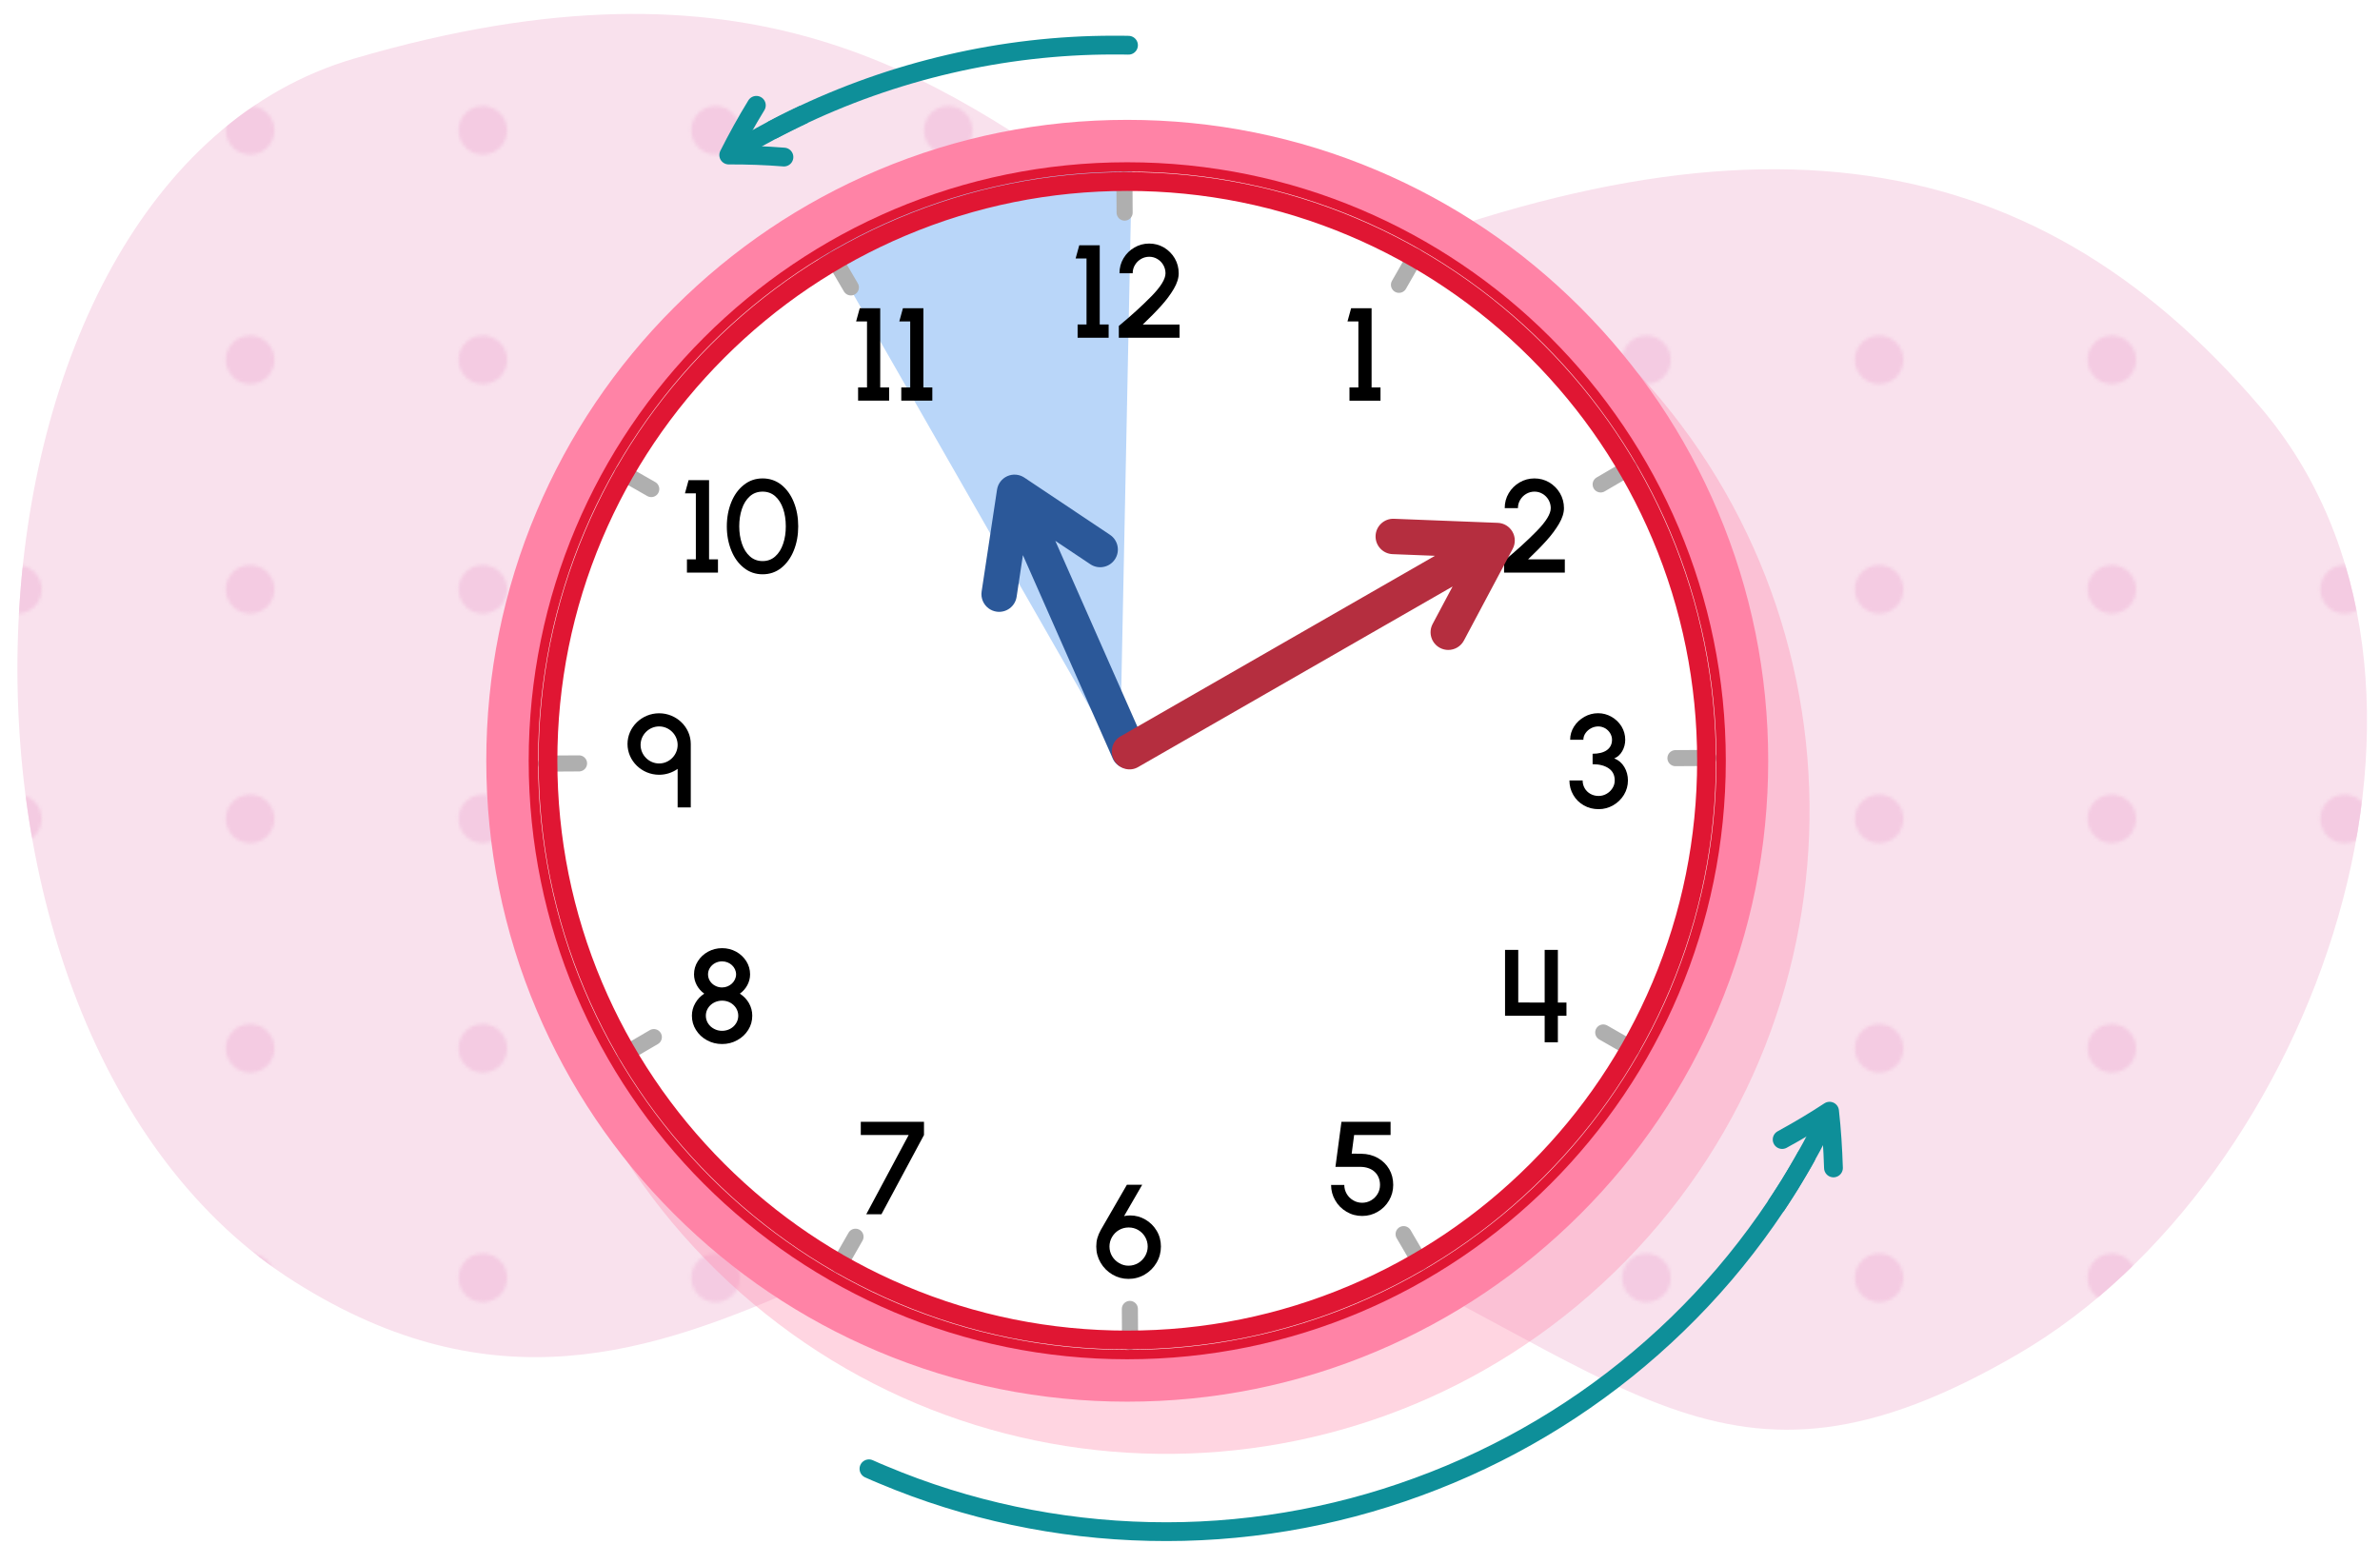 <?xml version="1.0" encoding="utf-8"?>
<!-- Generator: Adobe Illustrator 25.3.0, SVG Export Plug-In . SVG Version: 6.00 Build 0)  -->
<svg version="1.1" id="Artwork" xmlns="http://www.w3.org/2000/svg" xmlns:xlink="http://www.w3.org/1999/xlink" x="0px" y="0px"
	 viewBox="0 0 760 499.573" style="enable-background:new 0 0 760 499.573;" xml:space="preserve">
<pattern  y="80.587" width="72.035" height="71.106" patternUnits="userSpaceOnUse" id="New_Pattern_Swatch_2" viewBox="0 -71.106 72.035 71.106" style="overflow:visible;">
	<g>
		<rect y="-71.106" style="fill:none;" width="72.035" height="71.106"/>
		<circle style="fill:#F4CBE2;" cx="35.562" cy="-35.098" r="7.628"/>
		<rect y="-71.106" style="fill:none;" width="72.035" height="71.106"/>
	</g>
</pattern>
<path style="fill:#F9E1ED;" d="M408.724,93.956c0,0,25.488,23.567-54.516-31.058C299.143,25.301,240.84-18.834,112.895,18.763
	C-20.517,57.966-32.776,329.342,94.231,409.439s202.606-70.289,314.493-21.25s140.615,99.712,235.87,44.135
	s151.199-215.771,77.111-302.406S553.875,30.205,408.724,93.956z"/>
<pattern  id="SVGID_1_" xlink:href="#New_Pattern_Swatch_2" patternTransform="matrix(-1.018 0 0 1.018 -15638.441 -3.782)">
</pattern>
<path style="fill:url(#SVGID_1_);" d="M408.724,93.956c0,0,25.488,23.567-54.516-31.058
	C299.143,25.301,240.84-18.834,112.895,18.763C-20.517,57.966-32.776,329.342,94.231,409.439s202.606-70.289,314.493-21.25
	s140.615,99.712,235.87,44.135s151.199-215.771,77.111-302.406S553.875,30.205,408.724,93.956z"/>
<g style="opacity:0.34;">
	<path style="fill:#FF83A6;" d="M516.108,112.121c81.074,79.344,82.483,209.387,3.121,290.456
		c-79.342,81.069-209.385,82.465-290.454,3.121c-81.074-79.347-82.467-209.387-3.121-290.457
		C304.991,34.172,435.039,32.773,516.108,112.121z"/>
</g>
<circle style="fill:#FFFFFF;" cx="361.474" cy="242.955" r="191.135"/>
<g>
	<path style="fill:#B9D6F9;" d="M266.787,84.008l90.808,158.651l4.089-201.822c-47.199,0.185-86.941,11.471-116.068,38.561
		L266.787,84.008z"/>
</g>
<g>
	<g>
		<g>
			
				<line style="fill:none;stroke:#AFAFAF;stroke-width:5.137;stroke-linecap:round;stroke-linejoin:round;stroke-miterlimit:10;" x1="545.559" y1="242.054" x2="535.02" y2="242.117"/>
		</g>
		<g style="display:none;">
			
				<line style="display:inline;fill:none;stroke:#AFAFAF;stroke-width:4.367;stroke-linecap:round;stroke-linejoin:round;stroke-miterlimit:10;" x1="544.711" y1="261.011" x2="539.466" y2="260.504"/>
		</g>
		<g style="display:none;">
			
				<line style="display:inline;fill:none;stroke:#AFAFAF;stroke-width:4.367;stroke-linecap:round;stroke-linejoin:round;stroke-miterlimit:10;" x1="541.907" y1="279.782" x2="536.741" y2="278.738"/>
		</g>
		<g style="display:none;">
			
				<line style="display:inline;fill:none;stroke:#AFAFAF;stroke-width:4.367;stroke-linecap:round;stroke-linejoin:round;stroke-miterlimit:10;" x1="537.178" y1="298.162" x2="532.148" y2="296.593"/>
		</g>
		<g style="display:none;">
			
				<line style="display:inline;fill:none;stroke:#AFAFAF;stroke-width:4.367;stroke-linecap:round;stroke-linejoin:round;stroke-miterlimit:10;" x1="530.591" y1="315.957" x2="525.748" y2="313.88"/>
		</g>
	</g>
	<g>
		<g>
			
				<line style="fill:none;stroke:#AFAFAF;stroke-width:5.137;stroke-linecap:round;stroke-linejoin:round;stroke-miterlimit:10;" x1="521.109" y1="334.959" x2="511.961" y2="329.727"/>
		</g>
		<g style="display:none;">
			
				<line style="display:inline;fill:none;stroke:#AFAFAF;stroke-width:4.367;stroke-linecap:round;stroke-linejoin:round;stroke-miterlimit:10;" x1="510.873" y1="350.931" x2="506.589" y2="347.863"/>
		</g>
		<g style="display:none;">
			
				<line style="display:inline;fill:none;stroke:#AFAFAF;stroke-width:4.367;stroke-linecap:round;stroke-linejoin:round;stroke-miterlimit:10;" x1="499.074" y1="365.784" x2="495.122" y2="362.298"/>
		</g>
		<g style="display:none;">
			
				<line style="display:inline;fill:none;stroke:#AFAFAF;stroke-width:4.367;stroke-linecap:round;stroke-linejoin:round;stroke-miterlimit:10;" x1="485.825" y1="379.365" x2="482.249" y2="375.494"/>
		</g>
		<g style="display:none;">
			
				<line style="display:inline;fill:none;stroke:#AFAFAF;stroke-width:4.367;stroke-linecap:round;stroke-linejoin:round;stroke-miterlimit:10;" x1="471.237" y1="391.498" x2="468.074" y2="387.283"/>
		</g>
	</g>
	<g>
		<g>
			
				<line style="fill:none;stroke:#AFAFAF;stroke-width:5.137;stroke-linecap:round;stroke-linejoin:round;stroke-miterlimit:10;" x1="453.532" y1="403.229" x2="448.213" y2="394.13"/>
		</g>
		<g style="display:none;">
			
				<line style="display:inline;fill:none;stroke:#AFAFAF;stroke-width:4.367;stroke-linecap:round;stroke-linejoin:round;stroke-miterlimit:10;" x1="436.681" y1="411.95" x2="434.503" y2="407.152"/>
		</g>
		<g style="display:none;">
			
				<line style="display:inline;fill:none;stroke:#AFAFAF;stroke-width:4.367;stroke-linecap:round;stroke-linejoin:round;stroke-miterlimit:10;" x1="419.021" y1="418.894" x2="417.349" y2="413.897"/>
		</g>
		<g style="display:none;">
			
				<line style="display:inline;fill:none;stroke:#AFAFAF;stroke-width:4.367;stroke-linecap:round;stroke-linejoin:round;stroke-miterlimit:10;" x1="400.744" y1="423.986" x2="399.592" y2="418.844"/>
		</g>
		<g style="display:none;">
			
				<line style="display:inline;fill:none;stroke:#AFAFAF;stroke-width:4.367;stroke-linecap:round;stroke-linejoin:round;stroke-miterlimit:10;" x1="382.049" y1="427.186" x2="381.423" y2="421.954"/>
		</g>
	</g>
	<g>
		<g>
			
				<line style="fill:none;stroke:#AFAFAF;stroke-width:5.137;stroke-linecap:round;stroke-linejoin:round;stroke-miterlimit:10;" x1="360.862" y1="428.553" x2="360.799" y2="418.014"/>
		</g>
		<g style="display:none;">
			
				<line style="display:inline;fill:none;stroke:#AFAFAF;stroke-width:4.367;stroke-linecap:round;stroke-linejoin:round;stroke-miterlimit:10;" x1="341.905" y1="427.705" x2="342.412" y2="422.46"/>
		</g>
		<g style="display:none;">
			
				<line style="display:inline;fill:none;stroke:#AFAFAF;stroke-width:4.367;stroke-linecap:round;stroke-linejoin:round;stroke-miterlimit:10;" x1="323.134" y1="424.901" x2="324.178" y2="419.736"/>
		</g>
		<g style="display:none;">
			
				<line style="display:inline;fill:none;stroke:#AFAFAF;stroke-width:4.367;stroke-linecap:round;stroke-linejoin:round;stroke-miterlimit:10;" x1="304.754" y1="420.173" x2="306.324" y2="415.142"/>
		</g>
		<g style="display:none;">
			
				<line style="display:inline;fill:none;stroke:#AFAFAF;stroke-width:4.367;stroke-linecap:round;stroke-linejoin:round;stroke-miterlimit:10;" x1="286.959" y1="413.585" x2="289.036" y2="408.742"/>
		</g>
	</g>
	<g>
		<g>
			
				<line style="fill:none;stroke:#AFAFAF;stroke-width:5.137;stroke-linecap:round;stroke-linejoin:round;stroke-miterlimit:10;" x1="267.957" y1="404.103" x2="273.19" y2="394.955"/>
		</g>
		<g style="display:none;">
			
				<line style="display:inline;fill:none;stroke:#AFAFAF;stroke-width:4.367;stroke-linecap:round;stroke-linejoin:round;stroke-miterlimit:10;" x1="251.986" y1="393.867" x2="255.054" y2="389.583"/>
		</g>
		<g style="display:none;">
			
				<line style="display:inline;fill:none;stroke:#AFAFAF;stroke-width:4.367;stroke-linecap:round;stroke-linejoin:round;stroke-miterlimit:10;" x1="237.132" y1="382.068" x2="240.619" y2="378.117"/>
		</g>
		<g style="display:none;">
			
				<line style="display:inline;fill:none;stroke:#AFAFAF;stroke-width:4.367;stroke-linecap:round;stroke-linejoin:round;stroke-miterlimit:10;" x1="223.552" y1="368.819" x2="227.422" y2="365.243"/>
		</g>
		<g style="display:none;">
			
				<line style="display:inline;fill:none;stroke:#AFAFAF;stroke-width:4.367;stroke-linecap:round;stroke-linejoin:round;stroke-miterlimit:10;" x1="211.419" y1="354.232" x2="215.634" y2="351.068"/>
		</g>
	</g>
	<g>
		<g>
			
				<line style="fill:none;stroke:#AFAFAF;stroke-width:5.137;stroke-linecap:round;stroke-linejoin:round;stroke-miterlimit:10;" x1="199.688" y1="336.526" x2="208.786" y2="331.207"/>
		</g>
		<g style="display:none;">
			
				<line style="display:inline;fill:none;stroke:#AFAFAF;stroke-width:4.367;stroke-linecap:round;stroke-linejoin:round;stroke-miterlimit:10;" x1="190.966" y1="319.675" x2="195.765" y2="317.497"/>
		</g>
		<g style="display:none;">
			
				<line style="display:inline;fill:none;stroke:#AFAFAF;stroke-width:4.367;stroke-linecap:round;stroke-linejoin:round;stroke-miterlimit:10;" x1="184.022" y1="302.016" x2="189.02" y2="300.343"/>
		</g>
		<g style="display:none;">
			
				<line style="display:inline;fill:none;stroke:#AFAFAF;stroke-width:4.367;stroke-linecap:round;stroke-linejoin:round;stroke-miterlimit:10;" x1="178.93" y1="283.739" x2="184.072" y2="282.587"/>
		</g>
		<g style="display:none;">
			
				<line style="display:inline;fill:none;stroke:#AFAFAF;stroke-width:4.367;stroke-linecap:round;stroke-linejoin:round;stroke-miterlimit:10;" x1="175.73" y1="265.044" x2="180.963" y2="264.418"/>
		</g>
	</g>
	<g>
		<g>
			
				<line style="fill:none;stroke:#AFAFAF;stroke-width:5.137;stroke-linecap:round;stroke-linejoin:round;stroke-miterlimit:10;" x1="174.363" y1="243.857" x2="184.902" y2="243.793"/>
		</g>
		<g style="display:none;">
			
				<line style="display:inline;fill:none;stroke:#AFAFAF;stroke-width:4.367;stroke-linecap:round;stroke-linejoin:round;stroke-miterlimit:10;" x1="175.211" y1="224.899" x2="180.456" y2="225.406"/>
		</g>
		<g style="display:none;">
			
				<line style="display:inline;fill:none;stroke:#AFAFAF;stroke-width:4.367;stroke-linecap:round;stroke-linejoin:round;stroke-miterlimit:10;" x1="178.016" y1="206.128" x2="183.181" y2="207.172"/>
		</g>
		<g style="display:none;">
			
				<line style="display:inline;fill:none;stroke:#AFAFAF;stroke-width:4.367;stroke-linecap:round;stroke-linejoin:round;stroke-miterlimit:10;" x1="182.744" y1="187.748" x2="187.774" y2="189.318"/>
		</g>
		<g style="display:none;">
			
				<line style="display:inline;fill:none;stroke:#AFAFAF;stroke-width:4.367;stroke-linecap:round;stroke-linejoin:round;stroke-miterlimit:10;" x1="189.331" y1="169.953" x2="194.174" y2="172.031"/>
		</g>
	</g>
	<g>
		<g>
			
				<line style="fill:none;stroke:#AFAFAF;stroke-width:5.137;stroke-linecap:round;stroke-linejoin:round;stroke-miterlimit:10;" x1="198.813" y1="150.951" x2="207.962" y2="156.184"/>
		</g>
		<g style="display:none;">
			
				<line style="display:inline;fill:none;stroke:#AFAFAF;stroke-width:4.367;stroke-linecap:round;stroke-linejoin:round;stroke-miterlimit:10;" x1="209.049" y1="134.98" x2="213.334" y2="138.048"/>
		</g>
		<g style="display:none;">
			
				<line style="display:inline;fill:none;stroke:#AFAFAF;stroke-width:4.367;stroke-linecap:round;stroke-linejoin:round;stroke-miterlimit:10;" x1="220.849" y1="120.126" x2="224.8" y2="123.613"/>
		</g>
		<g style="display:none;">
			
				<line style="display:inline;fill:none;stroke:#AFAFAF;stroke-width:4.367;stroke-linecap:round;stroke-linejoin:round;stroke-miterlimit:10;" x1="234.097" y1="106.546" x2="237.674" y2="110.416"/>
		</g>
		<g style="display:none;">
			
				<line style="display:inline;fill:none;stroke:#AFAFAF;stroke-width:4.367;stroke-linecap:round;stroke-linejoin:round;stroke-miterlimit:10;" x1="248.685" y1="94.413" x2="251.848" y2="98.628"/>
		</g>
	</g>
	<g>
		<g>
			
				<line style="fill:none;stroke:#AFAFAF;stroke-width:5.137;stroke-linecap:round;stroke-linejoin:round;stroke-miterlimit:10;" x1="266.39" y1="82.682" x2="271.709" y2="91.781"/>
		</g>
		<g style="display:none;">
			
				<line style="display:inline;fill:none;stroke:#AFAFAF;stroke-width:4.367;stroke-linecap:round;stroke-linejoin:round;stroke-miterlimit:10;" x1="283.242" y1="73.96" x2="285.419" y2="78.759"/>
		</g>
		<g style="display:none;">
			
				<line style="display:inline;fill:none;stroke:#AFAFAF;stroke-width:4.367;stroke-linecap:round;stroke-linejoin:round;stroke-miterlimit:10;" x1="300.901" y1="67.017" x2="302.573" y2="72.014"/>
		</g>
		<g style="display:none;">
			
				<line style="display:inline;fill:none;stroke:#AFAFAF;stroke-width:4.367;stroke-linecap:round;stroke-linejoin:round;stroke-miterlimit:10;" x1="319.178" y1="61.924" x2="320.33" y2="67.067"/>
		</g>
		<g style="display:none;">
			
				<line style="display:inline;fill:none;stroke:#AFAFAF;stroke-width:4.367;stroke-linecap:round;stroke-linejoin:round;stroke-miterlimit:10;" x1="337.873" y1="58.724" x2="338.499" y2="63.957"/>
		</g>
	</g>
	<g>
		<g>
			
				<line style="fill:none;stroke:#AFAFAF;stroke-width:5.137;stroke-linecap:round;stroke-linejoin:round;stroke-miterlimit:10;" x1="359.06" y1="57.357" x2="359.123" y2="67.896"/>
		</g>
		<g style="display:none;">
			
				<line style="display:inline;fill:none;stroke:#AFAFAF;stroke-width:4.367;stroke-linecap:round;stroke-linejoin:round;stroke-miterlimit:10;" x1="378.017" y1="58.205" x2="377.51" y2="63.451"/>
		</g>
		<g style="display:none;">
			
				<line style="display:inline;fill:none;stroke:#AFAFAF;stroke-width:4.367;stroke-linecap:round;stroke-linejoin:round;stroke-miterlimit:10;" x1="396.788" y1="61.01" x2="395.744" y2="66.175"/>
		</g>
		<g style="display:none;">
			
				<line style="display:inline;fill:none;stroke:#AFAFAF;stroke-width:4.367;stroke-linecap:round;stroke-linejoin:round;stroke-miterlimit:10;" x1="415.168" y1="65.738" x2="413.598" y2="70.768"/>
		</g>
		<g style="display:none;">
			
				<line style="display:inline;fill:none;stroke:#AFAFAF;stroke-width:4.367;stroke-linecap:round;stroke-linejoin:round;stroke-miterlimit:10;" x1="432.963" y1="72.326" x2="430.886" y2="77.169"/>
		</g>
	</g>
	<g>
		<g>
			
				<line style="fill:none;stroke:#AFAFAF;stroke-width:5.137;stroke-linecap:round;stroke-linejoin:round;stroke-miterlimit:10;" x1="451.965" y1="81.807" x2="446.732" y2="90.956"/>
		</g>
		<g style="display:none;">
			
				<line style="display:inline;fill:none;stroke:#AFAFAF;stroke-width:4.367;stroke-linecap:round;stroke-linejoin:round;stroke-miterlimit:10;" x1="467.936" y1="92.043" x2="464.869" y2="96.328"/>
		</g>
		<g style="display:none;">
			
				<line style="display:inline;fill:none;stroke:#AFAFAF;stroke-width:4.367;stroke-linecap:round;stroke-linejoin:round;stroke-miterlimit:10;" x1="482.79" y1="103.843" x2="479.303" y2="107.794"/>
		</g>
		<g style="display:none;">
			
				<line style="display:inline;fill:none;stroke:#AFAFAF;stroke-width:4.367;stroke-linecap:round;stroke-linejoin:round;stroke-miterlimit:10;" x1="496.37" y1="117.091" x2="492.5" y2="120.668"/>
		</g>
		<g style="display:none;">
			
				<line style="display:inline;fill:none;stroke:#AFAFAF;stroke-width:4.367;stroke-linecap:round;stroke-linejoin:round;stroke-miterlimit:10;" x1="508.503" y1="131.679" x2="504.289" y2="134.842"/>
		</g>
	</g>
	<g>
		<g>
			
				<line style="fill:none;stroke:#AFAFAF;stroke-width:5.137;stroke-linecap:round;stroke-linejoin:round;stroke-miterlimit:10;" x1="520.235" y1="149.384" x2="511.136" y2="154.703"/>
		</g>
		<g style="display:none;">
			
				<line style="display:inline;fill:none;stroke:#AFAFAF;stroke-width:4.367;stroke-linecap:round;stroke-linejoin:round;stroke-miterlimit:10;" x1="528.956" y1="166.236" x2="524.157" y2="168.413"/>
		</g>
		<g style="display:none;">
			
				<line style="display:inline;fill:none;stroke:#AFAFAF;stroke-width:4.367;stroke-linecap:round;stroke-linejoin:round;stroke-miterlimit:10;" x1="535.9" y1="183.895" x2="530.903" y2="185.568"/>
		</g>
		<g style="display:none;">
			
				<line style="display:inline;fill:none;stroke:#AFAFAF;stroke-width:4.367;stroke-linecap:round;stroke-linejoin:round;stroke-miterlimit:10;" x1="540.992" y1="202.172" x2="535.85" y2="203.324"/>
		</g>
		<g style="display:none;">
			
				<line style="display:inline;fill:none;stroke:#AFAFAF;stroke-width:4.367;stroke-linecap:round;stroke-linejoin:round;stroke-miterlimit:10;" x1="544.192" y1="220.867" x2="538.96" y2="221.493"/>
		</g>
	</g>
</g>
<g>
	<g>
		<path d="M346.957,82.545h-3.479l1.16-4.217h6.537v25.305h2.847v4.218h-9.911v-4.218h2.847V82.545z"/>
		<path d="M357.269,104.097c3.985-3.311,7.465-6.474,10.438-9.511c2.973-3.037,4.471-5.483,4.471-7.317
			c0-1.877-0.991-3.606-2.594-4.555c-0.802-0.485-1.666-0.717-2.615-0.717c-1.876,0-3.606,1.033-4.555,2.636
			c-0.485,0.822-0.717,1.687-0.717,2.636h-4.217c0-1.75,0.422-3.332,1.286-4.787c0.865-1.455,2.024-2.594,3.479-3.437
			c1.455-0.844,3.016-1.265,4.724-1.265s3.269,0.421,4.724,1.265c1.434,0.865,2.573,2.003,3.438,3.458
			c0.843,1.455,1.265,3.058,1.265,4.766c0,1.54-0.527,3.206-1.582,4.998c-1.054,1.792-2.404,3.606-4.028,5.398
			c-1.624,1.814-3.585,3.796-5.862,5.968h11.746v4.218h-19.4V104.097z"/>
	</g>
	<g>
		<path d="M355.233,407.031c-1.582-0.928-2.847-2.192-3.774-3.774s-1.392-3.29-1.392-5.166c0-1.962,0.443-3.459,1.455-5.314
			l8.33-14.424h4.893l-5.799,10.017c0.612-0.147,1.287-0.211,1.982-0.211c1.708,0,3.311,0.442,4.808,1.308
			c1.497,0.864,2.72,2.066,3.627,3.585c0.907,1.518,1.35,3.205,1.35,5.04c0,1.855-0.464,3.584-1.392,5.166
			c-0.928,1.582-2.193,2.847-3.775,3.774s-3.311,1.392-5.188,1.392C358.523,408.423,356.815,407.959,355.233,407.031z
			 M365.693,401.085c0.527-0.949,0.801-1.94,0.801-2.994c0-2.193-1.16-4.176-3.015-5.272c-0.928-0.548-1.961-0.822-3.079-0.822
			c-2.298,0-4.238,1.223-5.314,3.079c-0.527,0.948-0.801,1.939-0.801,3.016c0,2.256,1.223,4.217,3.1,5.293
			c0.928,0.548,1.919,0.822,2.974,0.822C362.656,404.206,364.618,402.962,365.693,401.085z"/>
	</g>
	<g>
		<path d="M216.388,245.547c-1.666,1.181-3.711,1.877-5.905,1.877c-5.546,0-10.101-4.428-10.101-9.827
			c0-5.377,4.555-9.806,10.101-9.806s10.101,4.428,10.101,9.806v20.265h-4.196V245.547z M210.483,243.818
			c3.227,0,5.905-2.678,5.905-5.926c0-3.226-2.678-5.904-5.905-5.904c-3.248,0-5.926,2.678-5.926,5.904
			C204.558,241.14,207.236,243.818,210.483,243.818z"/>
	</g>
	<g>
		<path d="M505.738,257.188c-1.434-0.822-2.551-1.919-3.353-3.332c-0.822-1.413-1.223-2.952-1.223-4.618h4.217
			c0,1.792,0.907,3.396,2.468,4.281c0.78,0.443,1.666,0.675,2.657,0.675c1.771,0,3.458-0.97,4.407-2.488
			c0.484-0.759,0.717-1.582,0.717-2.467c0-1.687-0.633-2.973-1.919-3.859s-2.994-1.329-5.146-1.329v-3.332
			c3.859,0,6.2-1.582,6.2-4.471c0-1.519-0.886-2.91-2.235-3.69c-0.696-0.379-1.413-0.569-2.172-0.569
			c-1.582,0-3.143,0.822-4.049,2.13c-0.465,0.654-0.696,1.371-0.696,2.13h-4.218c0-1.519,0.422-2.931,1.244-4.239
			c0.822-1.286,1.94-2.319,3.311-3.1c1.371-0.759,2.826-1.139,4.365-1.139c1.519,0,2.952,0.38,4.281,1.139
			c1.328,0.759,2.404,1.792,3.205,3.079c0.78,1.308,1.181,2.72,1.181,4.26c0,1.307-0.316,2.509-0.948,3.627
			c-0.633,1.118-1.498,1.898-2.573,2.341c2.805,1.012,4.387,3.964,4.387,7.022c0,1.645-0.422,3.163-1.266,4.576
			c-0.864,1.413-2.003,2.53-3.438,3.353c-1.434,0.822-2.973,1.244-4.639,1.244C508.754,258.411,507.151,258.01,505.738,257.188z"/>
	</g>
	<g>
		<path d="M276.861,102.645h-3.479l1.16-4.218h6.537v25.306h2.847v4.217h-9.911v-4.217h2.847V102.645z"/>
		<path d="M290.652,102.645h-3.479l1.16-4.218h6.537v25.306h2.847v4.217h-9.911v-4.217h2.847V102.645z"/>
	</g>
	<g>
		<path d="M429.984,386.975c-1.539-0.906-2.741-2.108-3.605-3.627c-0.886-1.518-1.328-3.163-1.328-4.935h4.217
			c0,2.046,1.097,3.901,2.847,4.914c0.865,0.527,1.835,0.78,2.868,0.78c2.046,0,3.901-1.097,4.935-2.847
			c0.506-0.865,0.76-1.814,0.76-2.848c0-3.226-2.193-5.777-6.411-5.777h-7.823l1.919-14.382h15.689v4.218H432.41l-0.78,5.946
			l3.079,0.042c1.961,0.021,3.732,0.485,5.271,1.35c1.539,0.886,2.763,2.066,3.627,3.563c0.864,1.498,1.286,3.185,1.286,5.04
			c0,1.793-0.442,3.438-1.328,4.956s-2.088,2.72-3.606,3.605c-1.518,0.907-3.184,1.35-4.977,1.35
			C433.169,388.324,431.503,387.882,429.984,386.975z"/>
	</g>
	<g>
		<path d="M225.732,332.194c-1.477-0.802-2.636-1.897-3.501-3.29c-0.864-1.37-1.286-2.889-1.286-4.533
			c0-1.413,0.358-2.763,1.076-4.007c0.696-1.244,1.666-2.257,2.868-3.037c-2.003-1.434-3.269-3.711-3.269-6.157
			c0-1.519,0.401-2.91,1.223-4.196c0.801-1.286,1.898-2.299,3.269-3.058c1.371-0.738,2.847-1.118,4.471-1.118
			c1.624,0,3.1,0.38,4.47,1.118c1.371,0.759,2.446,1.771,3.269,3.058c0.801,1.286,1.202,2.678,1.202,4.196
			c0,2.446-1.265,4.724-3.269,6.157c1.223,0.78,2.193,1.793,2.91,3.037c0.696,1.244,1.054,2.572,1.054,4.007
			c0,1.645-0.421,3.163-1.286,4.533c-0.865,1.393-2.045,2.488-3.521,3.29c-1.477,0.822-3.079,1.223-4.829,1.223
			C228.832,333.417,227.208,333.017,225.732,332.194z M235.052,326.796c0.464-0.738,0.696-1.561,0.696-2.425
			c0-1.751-0.991-3.312-2.573-4.176c-0.78-0.422-1.645-0.633-2.594-0.633c-1.856,0-3.564,0.907-4.492,2.383
			c-0.464,0.738-0.696,1.561-0.696,2.426c0,1.75,0.991,3.332,2.594,4.175c0.801,0.443,1.666,0.654,2.594,0.654
			C232.458,329.2,234.125,328.293,235.052,326.796z M235.052,311.17c0-2.277-2.003-4.154-4.47-4.154
			c-1.624,0-3.079,0.802-3.88,2.066c-0.4,0.633-0.611,1.329-0.611,2.088c0,1.519,0.864,2.868,2.235,3.606
			c0.696,0.379,1.434,0.569,2.256,0.569C233.007,315.346,235.052,313.427,235.052,311.17z"/>
	</g>
	<g>
		<path d="M480.289,179.103c3.985-3.311,7.465-6.474,10.438-9.511c2.974-3.037,4.471-5.483,4.471-7.317
			c0-1.877-0.991-3.606-2.594-4.555c-0.801-0.485-1.666-0.717-2.614-0.717c-1.877,0-3.606,1.033-4.556,2.636
			c-0.484,0.822-0.717,1.687-0.717,2.636h-4.218c0-1.75,0.422-3.332,1.287-4.787c0.864-1.455,2.024-2.594,3.479-3.437
			c1.455-0.844,3.016-1.265,4.724-1.265s3.269,0.421,4.724,1.265c1.434,0.865,2.572,2.003,3.437,3.458
			c0.844,1.455,1.266,3.058,1.266,4.766c0,1.54-0.527,3.205-1.581,4.998c-1.055,1.792-2.404,3.606-4.028,5.398
			c-1.624,1.814-3.585,3.796-5.862,5.968h11.746v4.217h-19.4V179.103z"/>
	</g>
	<g>
		<path d="M222.205,157.551h-3.479l1.16-4.218h6.537v25.306h2.847v4.217h-9.911v-4.217h2.847V157.551z"/>
		<path d="M237.557,181.359c-1.75-1.371-3.079-3.206-4.028-5.546c-0.949-2.34-1.434-4.913-1.434-7.718
			c0-2.826,0.485-5.398,1.434-7.739c0.949-2.32,2.277-4.154,4.028-5.525c1.729-1.371,3.711-2.045,5.968-2.045
			s4.239,0.675,5.968,2.024c1.708,1.371,3.037,3.205,3.985,5.546c0.949,2.341,1.413,4.914,1.413,7.739
			c0,2.805-0.464,5.377-1.413,7.718c-0.949,2.341-2.277,4.176-3.985,5.546c-1.729,1.371-3.711,2.045-5.968,2.045
			S239.286,182.73,237.557,181.359z M247.573,177.669c1.118-0.991,1.94-2.341,2.509-4.028c0.569-1.666,0.844-3.521,0.844-5.546
			c0-4.197-1.181-7.697-3.395-9.637c-1.118-0.97-2.446-1.455-4.007-1.455c-1.624,0-2.995,0.506-4.112,1.519
			s-1.961,2.362-2.509,4.027c-0.569,1.687-0.843,3.543-0.843,5.546s0.295,3.859,0.864,5.546s1.413,3.037,2.531,4.028
			c1.118,1.012,2.488,1.518,4.07,1.518S246.456,178.681,247.573,177.669z"/>
	</g>
	<g>
		<path d="M480.601,303.347h4.218v16.807l8.436,0.021v-16.828h4.217v16.828h2.742v4.217h-2.742v8.478h-4.217v-8.478h-12.653V303.347
			z"/>
	</g>
	<g>
		<path d="M290.161,362.472h-15.288v-4.218h20.181v4.218l-13.581,25.305h-4.85L290.161,362.472z"/>
	</g>
	<g>
		<path d="M433.77,102.65h-3.479l1.159-4.218h6.537v25.306h2.847v4.217h-9.911v-4.217h2.847V102.65z"/>
	</g>
</g>
<path style="fill:#2B5899;" d="M365.681,237.7l-2.19-4.959l-4.38-9.918l-4.38-9.918l-4.38-9.918l0,0l-13.367-30.268l11.191,7.476
	c2.595,1.734,6.104,1.035,7.837-1.56c1.734-2.595,1.029-6.103-1.56-7.837l-27.349-18.271c-1.608-1.074-3.653-1.252-5.422-0.47
	c-1.769,0.781-3.015,2.412-3.304,4.324l-4.918,32.521c-0.326,2.154,0.611,4.207,2.255,5.41c0.712,0.52,1.555,0.881,2.487,1.022
	c3.086,0.466,5.965-1.657,6.432-4.742l2.012-13.307l16.441,37.229l0,0l1.306,2.957l4.38,9.918l4.38,9.918l2.19,4.959
	c1.21,2.739,4.504,3.937,7.359,2.676C365.557,243.681,366.891,240.439,365.681,237.7z"/>
<path style="fill:#B52E3F;" d="M482.964,169.805c-0.968-1.686-2.736-2.756-4.679-2.832l-33.156-1.297
	c-3.095-0.131-5.746,2.307-5.867,5.425c-0.122,3.118,2.307,5.745,5.425,5.867l13.536,0.53l-23.215,13.332l0,0l-15.386,8.836
	l-9.518,5.466l-9.518,5.466l-9.518,5.466l-9.518,5.466l-9.519,5.466l-9.519,5.466l-4.759,2.733c-2.629,1.51-3.499,4.927-1.945,7.633
	c1.554,2.706,4.945,3.676,7.573,2.167l4.759-2.733l9.518-5.466l9.518-5.466l9.518-5.466l9.518-5.466l9.519-5.466l9.519-5.466
	l9.518-5.466l7.201-4.136l21.882-12.566l-6.365,11.959c-1.466,2.755-0.421,6.177,2.334,7.643c0.841,0.448,1.746,0.661,2.637,0.663
	c2.026,0.005,3.987-1.084,5.006-2.997l15.59-29.292C483.966,173.557,483.933,171.492,482.964,169.805z"/>
<g>
	<path style="fill:none;stroke:#E01633;stroke-width:6;stroke-miterlimit:10;" d="M359.961,57.971
		c24.975,0,49.201,4.89,72.002,14.534c22.027,9.317,41.811,22.656,58.801,39.646c16.991,16.991,30.329,36.774,39.646,58.801
		c9.644,22.802,14.534,47.027,14.534,72.002s-4.89,49.201-14.534,72.002c-9.317,22.027-22.656,41.811-39.646,58.801
		c-16.991,16.991-36.774,30.329-58.801,39.646c-22.802,9.644-47.027,14.534-72.002,14.534c-24.975,0-49.201-4.89-72.002-14.534
		c-22.027-9.317-41.811-22.656-58.801-39.646c-16.991-16.991-30.329-36.774-39.646-58.801
		c-9.644-22.802-14.534-47.027-14.534-72.002s4.89-49.201,14.534-72.002c9.317-22.027,22.656-41.811,39.646-58.801
		c16.991-16.991,36.774-30.329,58.801-39.646C310.761,62.861,334.986,57.971,359.961,57.971 M359.961,51.82
		c-105.561,0-191.135,85.574-191.135,191.135S254.4,434.09,359.961,434.09s191.135-85.574,191.135-191.135
		S465.522,51.82,359.961,51.82L359.961,51.82z"/>
	<path style="fill:#FF83A6;" d="M359.961,51.82c105.561,0,191.135,85.574,191.135,191.135S465.522,434.09,359.961,434.09
		s-191.135-85.574-191.135-191.135S254.4,51.82,359.961,51.82 M359.961,38.278c-27.625,0-54.431,5.413-79.674,16.09
		c-24.374,10.309-46.262,25.066-65.055,43.858s-33.549,40.68-43.858,65.055c-10.677,25.242-16.09,52.048-16.09,79.674
		s5.413,54.431,16.09,79.674c10.309,24.374,25.066,46.262,43.858,65.055c18.793,18.793,40.68,33.549,65.055,43.858
		c25.242,10.677,52.048,16.09,79.674,16.09s54.431-5.413,79.674-16.09c24.374-10.31,46.262-25.066,65.055-43.858
		c18.793-18.793,33.549-40.68,43.858-65.055c10.677-25.242,16.09-52.048,16.09-79.674s-5.413-54.431-16.09-79.674
		c-10.31-24.374-25.066-46.262-43.858-65.055c-18.793-18.793-40.68-33.549-65.055-43.858
		C414.392,43.692,387.586,38.278,359.961,38.278L359.961,38.278z"/>
</g>
<g>
	<g>
		<path style="fill:none;stroke:#0E8F99;stroke-width:6;stroke-linecap:round;stroke-miterlimit:10;" d="M360.362,14.444
			c-1.632-0.033-3.264-0.067-4.897-0.04c-35.17,0.003-70.282,8.178-101.887,23.593c-2.234,1.086-4.451,2.208-6.647,3.369"/>
		<g>
			<path style="fill:none;stroke:#0E8F99;stroke-width:6;stroke-linecap:round;stroke-linejoin:round;stroke-miterlimit:10;" d="
				M250.335,50.159c-5.782-0.465-11.656-0.669-17.631-0.648c2.683-5.325,5.614-10.642,8.82-15.878"/>
			<path style="fill:none;stroke:#0E8F99;stroke-width:6;stroke-miterlimit:10;" d="M256.721,36.497l-2.13,1.011l-2.61,1.275
				c-2.034,1.005-4.05,2.046-6.052,3.114c-4.006,2.131-7.946,4.385-11.818,6.752"/>
		</g>
	</g>
</g>
<path style="fill:none;stroke:#2B5899;stroke-width:8.424;stroke-miterlimit:10;" d="M594.447,227.865"/>
<g>
	<g>
		<path style="fill:none;stroke:#0E8F99;stroke-width:6;stroke-linecap:round;stroke-miterlimit:10;" d="M277.48,469.068
			c1.491,0.664,2.982,1.329,4.497,1.938c26.883,11.321,55.919,17.455,85.075,18.079c29.159,0.682,58.429-4.202,85.8-14.277
			c27.396-10.002,52.91-25.141,74.749-44.476c10.936-9.645,20.973-20.313,29.897-31.846c4.466-5.762,8.661-11.735,12.568-17.891
			c0.986-1.534,1.952-3.079,2.876-4.65l1.305-2.174c0.855-1.427,1.65-2.889,2.478-4.332"/>
		<g>
			<path style="fill:none;stroke:#0E8F99;stroke-width:6;stroke-linecap:round;stroke-linejoin:round;stroke-miterlimit:10;" d="
				M569.09,363.918c5.07-2.779,10.169-5.775,15.139-9.055c0.674,5.947,1.049,11.969,1.247,18.123"/>
			<path style="fill:none;stroke:#0E8F99;stroke-width:6;stroke-miterlimit:10;" d="M567.079,385.179
				c1.036-1.516,2.031-3.058,3.005-4.615c0.994-1.544,1.965-3.101,2.896-4.684c3.817-6.339,7.334-12.858,10.544-19.525"/>
		</g>
	</g>
</g>
</svg>
